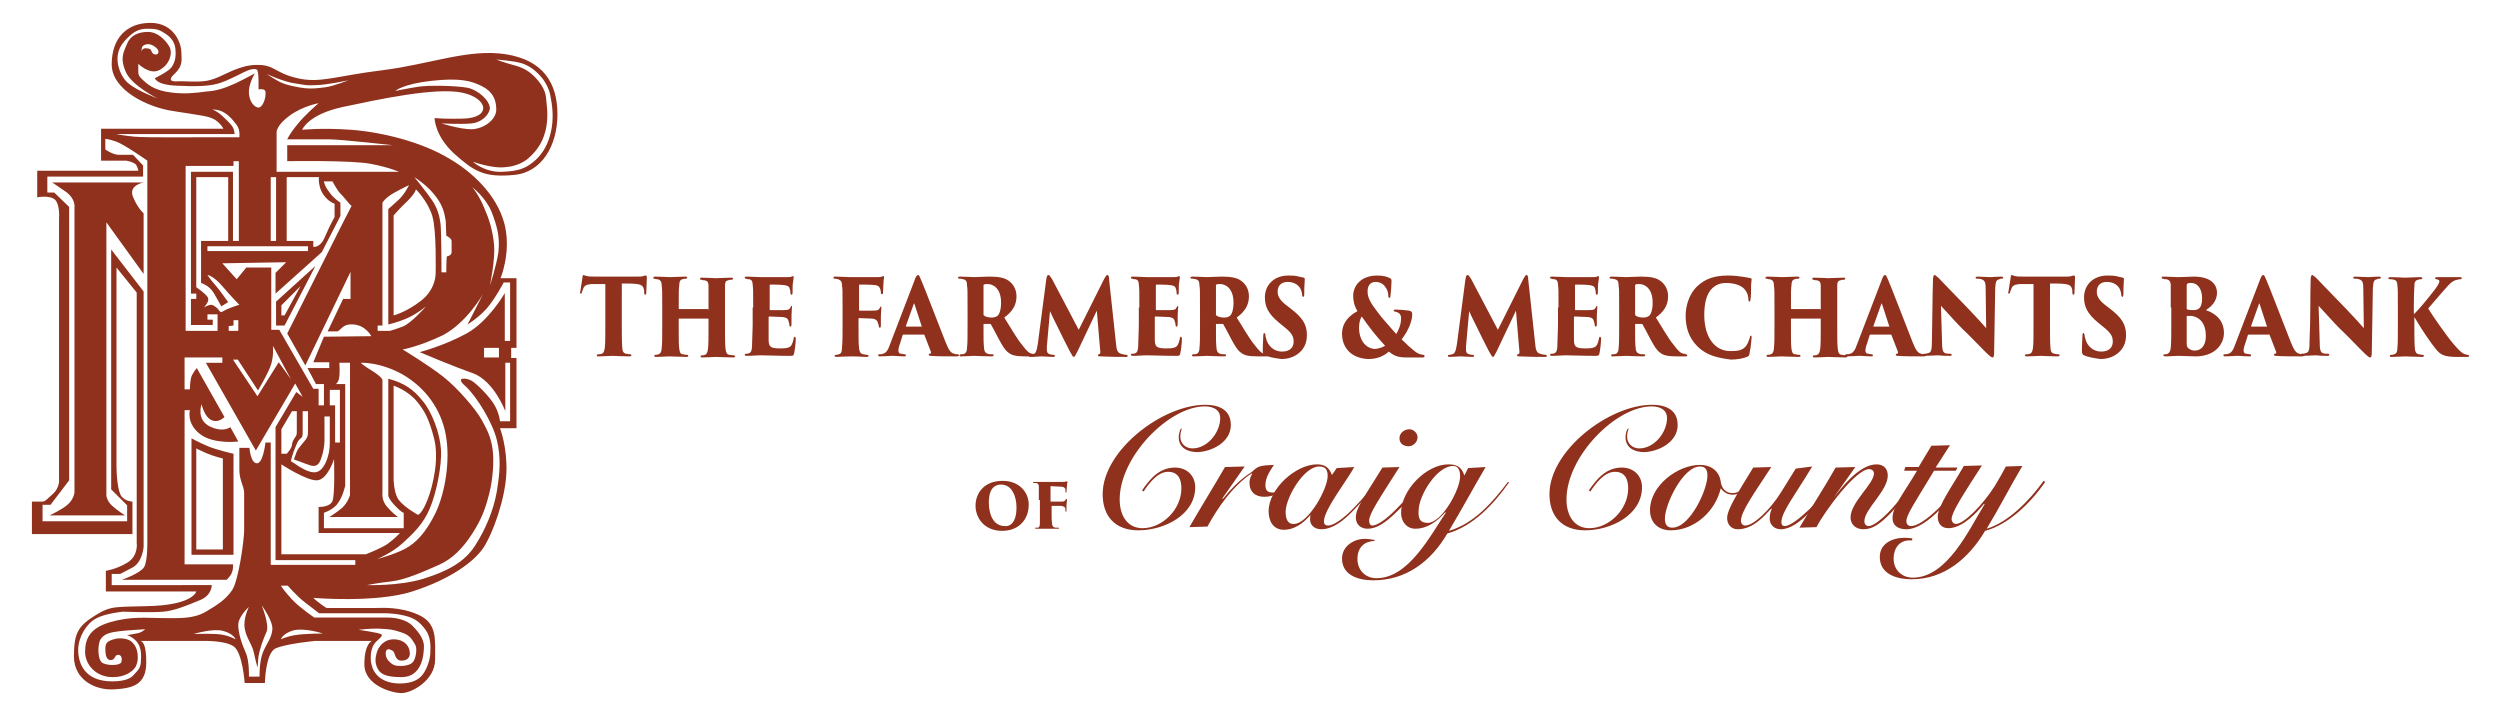 <?xml version="1.0" encoding="utf-8"?>
<!-- Generator: Adobe Illustrator 25.4.1, SVG Export Plug-In . SVG Version: 6.00 Build 0)  -->
<svg version="1.1" id="Layer_1" xmlns="http://www.w3.org/2000/svg" xmlns:xlink="http://www.w3.org/1999/xlink" x="0px" y="0px"
	 viewBox="0 0 470 134.5" style="enable-background:new 0 0 470 134.5;" xml:space="preserve">
<style type="text/css">
	.st0{fill:#00A551;}
	.st1{fill:#8F311D;}
</style>
<g>
	<g>
		<path class="st1" d="M222.2,80.6c-0.2,0.4-0.3,1-0.3,1.5c0,1.3,1,2.2,2.3,2.2c2.8,0,5.2-3,5.2-5.7c0-1.9-1.9-2.2-2.9-2.2
			c-6.7,0-16,9.4-16,17.5c0,3.1,1.5,5.4,4.3,5.4c3.7,0,7.3-3.5,7.3-7.5c0-1.7-0.6-3.1-2.5-3.1c-2,0-3.7,2.3-4.6,3.7l-0.3-0.2
			c1.5-2.2,3.3-4.3,6.2-4.3c2.2,0,3.8,1.5,3.8,3.7c0,5.2-5.8,8.1-10.7,8.1c-4.3,0-6.7-2.6-6.7-6.8c0-8.2,11.2-16.8,19.3-16.8
			c2.5,0,4.8,0.9,4.8,3.8c0,3.2-3.5,5-6.3,5.1c-1.8,0-3.5-0.8-3.5-2.8c0-0.6,0.2-1.3,0.4-1.6L222.2,80.6z"/>
		<path class="st1" d="M223.6,99.1c2.2-3.8,4.5-7.5,6.7-11.3l3.7-0.1l-4.2,6l0.1,0.1c3.2-4,5.1-4.7,5.7-5.3c0.9-0.9,1.5-1,3.9-1.1
			c-0.8,1.2-1.6,2.4-1.6,3.8c0,1,0.4,1.4,1.4,1.4c1.2,0,2.3-1.1,3.1-1.9l0.1,0.2c-1.2,1.5-2.9,2.5-4.8,2.5c-1.7,0-2.8-0.9-2.8-2.7
			c0-0.5,0.2-1.1,0.5-1.6l-0.1-0.1c-3.6,2.4-6.4,6.5-8.3,10L223.6,99.1z"/>
		<path class="st1" d="M251.3,88l3.3-0.2c-1.2,2.3-5.7,8-5.7,10.2c0,0.6,0.3,0.8,0.8,0.8c1,0,2.9-1.3,4.8-3.3c1.6-1.6,3.5-3.9,4.3-5
			l0.2,0.1c-1.1,1.5-2.5,3.3-4.6,5.4c-2,2.1-4,3.5-6,3.5c-1.3,0-2.1-0.8-2.1-1.8c0-0.3,0-0.7,0.1-0.8h-0.1c-1.3,1.5-3,2.7-4.9,2.7
			c-2.1,0-2.9-1.7-2.9-3.5c0-4.2,5.1-8.8,9.1-8.8c1.5,0,2.3,0.6,2.8,2L251.3,88z M243.3,98.5c2.7-0.1,6.3-6.6,6.3-9
			c0-1.2-0.4-1.8-1.6-1.8c-2.9,0-6.3,5.9-6.3,8.5C241.7,97.4,242,98.6,243.3,98.5z"/>
		<path class="st1" d="M263.1,87.8c-4,6.3-5.7,8.8-5.7,10.1c0,0.5,0.2,0.9,0.6,0.9c0.8,0,2.4-0.9,4.7-3.3c1.9-1.9,3.7-4,4.5-4.9
			l0.3,0.2c-1.1,1.3-3.1,3.7-4.8,5.3c-2.5,2.5-4.1,3.3-5.6,3.3c-1.4,0-2.2-0.9-2.2-2.1c0-1.7,1.2-3.3,5-9.4L263.1,87.8z M266.5,82.2
			c0,0.9-0.8,1.7-1.7,1.7c-0.9,0-1.7-0.5-1.7-1.5c0-1,0.9-1.7,1.9-1.7C265.7,80.7,266.5,81.4,266.5,82.2z"/>
		<path class="st1" d="M258.6,101.7c-2.2,0-3.4,1.3-3.4,3.4c0,2,1.4,3.6,3.6,3.6c6,0,10.1-8,13-12.3l-0.1-0.1
			c-1.4,1.6-3.3,3.1-5.6,3.1c-1.7,0-2.7-1.4-2.7-3c0-4.2,4.7-9.1,8.9-9.1c1.6,0,2.5,0.5,3,2.1l0.7-1.4l3.3-0.2
			c-2.3,3.9-4.5,8-6.9,12c4.8-1.4,8.2-5.4,11.1-9.2l0.2,0.1c-2.9,4.1-6.7,8.2-11.6,9.6c-3.1,5.3-7.8,8.8-13.9,8.8
			c-3.1,0-5.9-1.1-5.9-4.1c0-2.3,2.2-3.7,4.3-3.7c0.4,0,1.3,0.1,1.8,0.2V101.7z M268.4,98.3c2.7,0,6.1-6.3,6.1-8.7
			c0-0.9-0.2-2-1.3-2c-3.1,0-6.5,5.6-6.5,8.4C266.6,97.4,266.9,98.3,268.4,98.3z"/>
		<path class="st1" d="M306.2,80.6c-0.2,0.4-0.3,1-0.3,1.5c0,1.3,1,2.2,2.3,2.2c2.8,0,5.2-3,5.2-5.7c0-1.9-1.9-2.2-2.9-2.2
			c-6.7,0-16,9.4-16,17.5c0,3.1,1.5,5.4,4.3,5.4c3.7,0,7.3-3.5,7.3-7.5c0-1.7-0.6-3.1-2.5-3.1c-2,0-3.7,2.3-4.6,3.7l-0.3-0.2
			c1.5-2.2,3.3-4.3,6.2-4.3c2.2,0,3.8,1.5,3.8,3.7c0,5.2-5.8,8.1-10.7,8.1c-4.3,0-6.7-2.6-6.7-6.8c0-8.2,11.2-16.8,19.3-16.8
			c2.5,0,4.8,0.9,4.8,3.8c0,3.2-3.5,5-6.3,5.1c-1.8,0-3.5-0.8-3.5-2.8c0-0.6,0.2-1.3,0.4-1.6L306.2,80.6z"/>
		<path class="st1" d="M329.3,90.8c-0.9,1.1-2.1,2.2-3.5,2.2c-1,0-1.7-0.4-2.3-1.2c-1,4.3-4.9,7.9-9.4,7.9c-2.3,0-3.9-1.4-3.9-3.8
			c0-4.6,5.2-8.5,9.4-8.5c2.3,0,3.7,1.4,3.9,3.2c0.2,1.3,1,2.1,2.2,2.1c1.2,0,2.1-0.7,3.3-2.1L329.3,90.8z M321,89.4
			c0-1.1-0.4-1.7-1.4-1.7c-3.2,0-6.6,7.1-6.6,9.8c0,1.1,0.4,1.7,1.4,1.7C317.7,99.2,321,92.1,321,89.4z"/>
		<path class="st1" d="M340.7,87.7c-3.4,5.6-5.8,8.6-5.8,10.5c0,0.4,0.2,0.7,0.6,0.7c1.1,0,3-1.6,4.6-3.1c1.9-1.9,3.7-4.2,4.6-5.3
			l0.3,0.2c-1,1.3-2.7,3.4-4.5,5.3c-2.1,2.2-4,3.5-5.7,3.5c-1.3,0-2.1-0.9-2.1-2c0-0.8,0.2-1.5,0.4-1.8l-0.1-0.1
			c-1.5,1.6-3.5,3.9-6.3,3.9c-1.3,0-2-1-2-2.1c0-1.6,1.9-4.6,4.9-9.5l3.4-0.1c-3.4,5.2-5.7,8.4-5.7,10.1c0,0.5,0.3,0.9,0.8,0.9
			c1.6,0,4.7-3,6.7-6.2l2.8-4.5L340.7,87.7z"/>
		<path class="st1" d="M344.7,93.6c1.2-1.5,4.7-6.3,8.1-6.3c1.4,0,2.1,0.9,2.1,2.1c0,2.9-4.4,6.3-4.4,8.6c0,0.5,0.3,0.9,0.8,0.9
			c0.6,0,2-0.7,4.3-3.2c1.8-2,3.5-4,4.3-5l0.3,0.2c-1.1,1.3-2.8,3.5-4.6,5.4c-2.2,2.3-3.6,3.2-5.3,3.2c-1.6,0-2.4-1.1-2.4-2.2
			c0-2.9,4.4-6.3,4.4-8.3c0-0.4-0.3-0.8-0.9-0.8c-2.5,0-8.3,7.8-9.9,10.9l-3.2,0.1c2.2-3.8,4.6-7.4,6.8-11.3l3.7-0.1L344.7,93.6
			L344.7,93.6z"/>
		<path class="st1" d="M358,88.4l0.2-0.6h2.5l2.4-4l3.5-0.1l-2.7,4.2h4.1l-0.3,0.6h-4.1c-3.8,6.3-5.2,8.3-5.2,9.5
			c0,0.5,0.3,0.9,0.9,0.9c1.1,0,2.9-1.2,4.9-3.1c1.4-1.3,3.1-3.3,4.5-5.2l0.2,0.2c-1,1.3-2.5,3.3-4.3,5.1c-2,2-4.2,3.6-6.2,3.6
			c-1.3,0-2.6-0.5-2.6-2.1c0-2.2,2-4.5,4.6-8.9H358z"/>
		<path class="st1" d="M359.5,101.6c-0.2,0-0.4,0-0.6,0c-1.8,0-2.9,1.5-2.9,3.4c0,2.2,1.6,3.6,3.6,3.6c6.5,0,10.6-9.1,13.5-13.8
			l-0.1-0.1c-1.2,1.5-4,4.6-6.7,4.6c-1.4,0-2-1-2-2.1c0-2.1,2.6-5.6,4.9-9.6l3.4-0.1c-3.6,5.6-5.7,8.8-5.7,10.1
			c0,0.5,0.4,0.9,0.8,0.9c1.5,0,5-3.5,7.3-7.1c0.9-1.5,1.7-2.9,2.1-3.7l3.1-0.1c-2.3,3.9-4.4,8-6.7,11.8c4.1-1.2,8.2-5.5,10.7-9
			l0.3,0.2c-2.9,4.2-7.1,8.1-11.3,9.2c-3.1,5.2-7.7,9.1-13.8,9.1c-3.1,0-6-1.1-6-4.2c0-2.5,2.3-3.6,4.7-3.6c0.5,0,1.1,0.1,1.4,0.1
			V101.6z"/>
	</g>
	<g>
		<path class="st1" d="M116.9,61.3c0,1.5,0,3.4,0.1,4.2c0,0.5,0.2,0.9,0.7,1c0.2,0,0.4,0.1,0.7,0.1c0.3,0,0.3,0.1,0.3,0.2
			c0,0.1-0.1,0.2-0.4,0.2c-1.2,0-2.9-0.1-3.1-0.1c-0.3,0-2,0.1-2.6,0.1c-0.3,0-0.4,0-0.4-0.2c0-0.1,0.1-0.2,0.3-0.2
			c0.2,0,0.4,0,0.6-0.1c0.4-0.1,0.5-0.5,0.6-1.1c0.1-0.8,0.1-2.3,0.1-4.2v-7.8c-0.7,0-1.8,0-2.6,0c-1,0.1-1.4,0.3-1.6,1
			c-0.1,0.2-0.1,0.3-0.2,0.5c0,0.2-0.1,0.3-0.2,0.3c-0.2,0-0.2-0.2-0.1-0.4c0.1-0.8,0.3-1.9,0.4-2.6c0-0.3,0.1-0.5,0.2-0.5
			c0.1,0,0.2,0.1,0.6,0.2c0.3,0.1,1.3,0.1,1.9,0.1h7.6c0.5,0,0.9,0,1.1-0.1c0.3-0.1,0.4-0.1,0.5-0.1c0.2,0,0.2,0.1,0.2,0.6
			c0,0.3-0.1,2.1-0.1,2.6c0,0.3-0.1,0.4-0.2,0.4c-0.1,0-0.2-0.1-0.2-0.4c0-0.2,0-0.3,0-0.4c-0.1-0.6-0.3-1.1-1.4-1.2
			c-0.6-0.1-1.5-0.1-2.8-0.1V61.3z"/>
		<path class="st1" d="M133.1,58.2c0.1,0,0.1,0,0.1-0.1v-0.4c0-3.1,0-3.4,0-4c0-0.6-0.2-0.9-0.7-1c-0.1,0-0.4,0-0.6-0.1
			c-0.2,0-0.3-0.1-0.3-0.2c0-0.1,0.1-0.2,0.3-0.2c1,0,2.6,0.1,2.7,0.1c0.2,0,2.2-0.1,2.9-0.1c0.3,0,0.3,0.1,0.3,0.2
			c0,0.1-0.1,0.2-0.3,0.2c-0.3,0-0.4,0-0.6,0.1c-0.5,0.1-0.6,0.4-0.6,1c0,0.6,0,1.1,0,4.2v3.5c0,1.9,0,3.3,0.1,4.2
			c0.1,0.7,0.2,1,0.7,1.1c0.2,0,0.6,0.1,0.8,0.1c0.2,0,0.3,0.1,0.3,0.2c0,0.1-0.1,0.2-0.3,0.2c-1.2,0-3-0.1-3.3-0.1
			c-0.3,0-1.6,0.1-2.5,0.1c-0.3,0-0.4-0.1-0.4-0.2c0-0.1,0.1-0.2,0.3-0.2c0.2,0,0.4,0,0.5-0.1c0.4-0.1,0.5-0.5,0.6-1.1
			c0.1-0.8,0.1-2.1,0.1-4v-1.6c0-0.1-0.1-0.1-0.1-0.1h-5.4c-0.1,0-0.1,0-0.1,0.1v2.1c0,1.9,0,2.7,0.1,3.5c0.1,0.6,0.2,1,0.7,1
			c0.4,0.1,0.5,0.1,0.7,0.1c0.2,0,0.3,0.1,0.3,0.2c0,0.1-0.1,0.2-0.3,0.2c-1,0-3-0.1-3.2-0.1c-0.2,0-2,0.1-2.5,0.1
			c-0.2,0-0.4,0-0.4-0.2c0-0.1,0.1-0.2,0.3-0.2c0.2,0,0.3,0,0.5-0.1c0.4-0.1,0.6-0.6,0.6-1.2c0.1-0.8,0.1-2.2,0.1-4.1v-3.4
			c0-3.1,0-3.5-0.1-4.2c0-0.7-0.2-1.1-0.8-1.2c-0.2,0-0.3,0-0.5-0.1c-0.3,0-0.3-0.1-0.3-0.2c0-0.1,0.2-0.2,0.4-0.2
			c1,0,2.3,0.1,2.7,0.1c0.7,0,2.1-0.1,2.9-0.1c0.3,0,0.4,0.1,0.4,0.2c0,0.1-0.1,0.2-0.3,0.2c-0.2,0-0.4,0-0.6,0.1
			c-0.5,0.1-0.6,0.6-0.6,1.1c-0.1,0.6-0.1,1.4-0.1,3.9V58c0,0.1,0.1,0.1,0.1,0.1H133.1z"/>
		<path class="st1" d="M141.6,57.8c0-3.2,0-3.6-0.1-4.3c0-0.6-0.2-0.9-0.6-1c-0.2,0-0.4,0-0.6-0.1c-0.2,0-0.3-0.1-0.3-0.2
			c0-0.1,0.1-0.2,0.4-0.2c1,0,1.8,0.1,2.6,0.1c0.4,0,4.6,0,4.9,0c0.3,0,0.8,0,0.9-0.1c0.1,0,0.2-0.1,0.3-0.1c0.1,0,0.1,0.1,0.1,0.2
			c0,0.1,0,0.3-0.1,0.9c-0.1,0.4-0.1,1.1-0.1,2.1c0,0.2-0.1,0.3-0.2,0.3c-0.1,0-0.2-0.1-0.2-0.3c0-0.2,0-0.4-0.1-0.7
			c-0.1-0.5-0.3-0.7-1.1-0.8c-0.6-0.1-2.1-0.1-2.6-0.1c-0.1,0-0.1,0.1-0.1,0.2v4.4c0,0.1,0,0.2,0.1,0.2c0.5,0,1.9,0,2.5,0
			c0.9,0,1.1-0.1,1.3-0.5c0.1-0.2,0.2-0.3,0.2-0.3c0.1,0,0.1,0.1,0.1,0.2c0,0.2-0.1,0.9-0.1,1.7c0,0.5,0,1.4,0,1.6
			c0,0.3-0.1,0.4-0.2,0.4c-0.1,0-0.2-0.1-0.2-0.3c0-0.2,0-0.3-0.1-0.5c-0.1-0.6-0.3-0.9-1.2-1c-0.5,0-1.9-0.1-2.5-0.1
			c-0.1,0-0.1,0.1-0.1,0.3v1.4c0,0.7,0,1.8,0,2.6c0,1.4,0.3,1.7,2.2,1.7c0.5,0,1.1,0,1.6-0.2s0.7-0.7,0.9-1.6c0-0.2,0.1-0.4,0.2-0.4
			c0.1,0,0.2,0.2,0.2,0.4c0,0.8-0.2,2.3-0.3,2.7c-0.1,0.5-0.2,0.5-0.9,0.5c-2.4,0-3.7-0.1-5.5-0.1c-0.8,0-1.5,0.1-2.5,0.1
			c-0.3,0-0.4-0.1-0.4-0.2c0-0.1,0.1-0.2,0.3-0.2c0.2,0,0.4,0,0.5-0.1c0.5-0.1,0.6-0.8,0.6-2.1c0-0.8,0.1-2,0.1-3.2V57.8z"/>
		<path class="st1" d="M158.4,57.8c0-3.2,0-3.5-0.1-4.1c0-0.7-0.2-1-0.7-1.2c-0.2,0-0.4-0.1-0.6-0.1c-0.2,0-0.3,0-0.3-0.2
			s0.1-0.2,0.4-0.2c1,0,1.9,0.1,2.7,0.1c0.4,0,4.8,0,5.1,0c0.3,0,0.7,0,0.9-0.1c0.1,0,0.2-0.1,0.3-0.1c0.1,0,0.1,0.1,0.1,0.2
			c0,0.1-0.1,0.5-0.1,1c0,0.5-0.1,1.1-0.1,1.9c0,0.3-0.1,0.3-0.2,0.3c-0.1,0-0.2-0.1-0.2-0.3c0-0.2,0-0.3-0.1-0.6
			c-0.1-0.4-0.4-0.8-1.1-0.8c-0.6-0.1-2.2-0.1-2.8-0.1c-0.1,0-0.1,0.1-0.1,0.2v4.5c0,0.1,0,0.2,0.1,0.2c0.5,0,1.7,0,2.4,0
			c1,0,1.2-0.1,1.4-0.5c0.1-0.2,0.2-0.3,0.2-0.3c0.1,0,0.1,0.1,0.1,0.3c0,0.2-0.1,0.9-0.1,1.6c0,0.4,0,1.4,0,1.7
			c0,0.2,0,0.4-0.2,0.4c-0.1,0-0.2-0.1-0.2-0.3c0-0.1,0-0.3-0.1-0.4c-0.1-0.5-0.3-0.9-1.1-1c-0.5,0-2-0.1-2.5-0.1
			c-0.1,0-0.1,0.1-0.1,0.3v1.4c0,1.9,0,3.1,0.1,4c0.1,0.6,0.2,1,0.8,1.1c0.2,0,0.4,0.1,0.6,0.1c0.3,0,0.4,0.1,0.4,0.2
			c0,0.1-0.1,0.2-0.4,0.2c-1,0-1.1-0.1-2.9-0.1c-1.2,0-2.3,0.1-2.7,0.1c-0.3,0-0.4-0.1-0.4-0.2c0-0.1,0.1-0.2,0.3-0.2
			c0.2,0,0.3,0,0.5-0.1c0.5-0.1,0.6-0.6,0.6-1.4c0.1-1.1,0.1-2,0.1-3.9V57.8z"/>
		<path class="st1" d="M169.9,62.9c-0.1,0-0.1,0-0.2,0.1l-0.5,1.6c-0.2,0.5-0.3,1-0.3,1.3c0,0.4,0.2,0.6,0.5,0.6
			c0.2,0,0.5,0.1,0.6,0.1c0.3,0,0.3,0.1,0.3,0.2c0,0.2-0.1,0.2-0.4,0.2c-0.8,0-1.4-0.1-2.3-0.1c-0.2,0-1.3,0.1-2.2,0.1
			c-0.2,0-0.3-0.1-0.3-0.2c0-0.2,0.1-0.2,0.3-0.2c0.2,0,0.4,0,0.6-0.1c0.6-0.1,1-0.8,1.3-1.7l4.6-12c0.3-0.9,0.5-1.1,0.7-1.1
			c0.2,0,0.3,0.3,0.6,1c0.5,1.1,3.4,8.7,4.6,11.7c0.6,1.5,1,2,1.6,2.1c0.2,0.1,0.4,0.1,0.6,0.1c0.2,0,0.3,0.1,0.3,0.2
			c0,0.1-0.1,0.2-0.5,0.2c-1.7,0-3.7,0-4.8-0.1c-0.3,0-0.4-0.1-0.4-0.2c0-0.1,0.1-0.2,0.2-0.2c0.2,0,0.3-0.2,0.2-0.4l-1.2-3.1
			c0-0.1-0.1-0.1-0.1-0.1H169.9z M173.3,61.4C173.5,61.4,173.5,61.3,173.3,61.4l-1.4-4.3c-0.1-0.1-0.1-0.1-0.1,0l-1.5,4.2
			c0,0.1,0,0.1,0.1,0.1H173.3z"/>
		<path class="st1" d="M181.9,57.8c0-3.1,0-3.5-0.1-4.1c0-0.8-0.2-1.1-0.7-1.2c-0.3-0.1-0.5-0.1-0.7-0.1c-0.2,0-0.3-0.1-0.3-0.2
			c0-0.1,0.1-0.2,0.4-0.2c0.7,0,2.4,0.1,2.7,0.1c0.3,0,2-0.1,2.8-0.1c1.6,0,2.8,0.2,3.5,0.7c0.8,0.5,1.6,1.5,1.6,3
			c0,1.7-0.8,2.9-2.3,4c1.1,1.7,2.3,3.9,3.4,5.2c0.9,1.2,1.3,1.5,1.8,1.6c0.2,0,0.3,0,0.4,0.1c0.2,0,0.3,0.1,0.3,0.2
			c0,0.2-0.2,0.2-0.3,0.2h-1.6c-1.8,0-2.6-0.2-3.2-0.7c-0.6-0.4-1.1-1.2-1.8-2.5c-0.8-1.5-1.2-2.3-1.5-2.8c0-0.1-0.1-0.1-0.2-0.1
			H185c-0.1,0-0.1,0-0.1,0.2v1c0,1.6,0,2.5,0.1,3.3c0,0.5,0.2,1,0.7,1.1c0.2,0.1,0.4,0.1,0.8,0.1c0.3,0,0.3,0.1,0.3,0.2
			c0,0.1-0.1,0.2-0.4,0.2c-1.2,0-3.1-0.1-3.2-0.1c-0.2,0-1.9,0.1-2.5,0.1c-0.3,0-0.3-0.1-0.3-0.2s0.1-0.2,0.3-0.2
			c0.2,0,0.4,0,0.6-0.1c0.3-0.1,0.5-0.5,0.5-1.1c0.1-0.8,0.1-2.2,0.1-4.1V57.8z M184.9,59.1c0,0.2,0.1,0.2,0.2,0.3
			c0.3,0.2,0.9,0.3,1.3,0.3c0.5,0,0.8-0.1,1.1-0.3c0.4-0.3,0.7-1.2,0.7-2.5c0-2.8-1.6-3.5-2.5-3.5c-0.3,0-0.6,0-0.7,0.1
			c-0.1,0-0.1,0.1-0.1,0.2V59.1z"/>
		<path class="st1" d="M209.8,64.5c0.1,1.3,0.3,1.8,0.9,2c0.3,0.1,0.8,0.2,1,0.2c0.2,0,0.3,0.1,0.3,0.2c0,0.2-0.1,0.2-0.4,0.2
			c-1.4,0-2.9,0-4.8-0.1c-0.3,0-0.4-0.1-0.4-0.2c0-0.1,0.1-0.2,0.2-0.2c0.3-0.1,0.3-0.2,0.2-1.1l-0.6-7.1l-3.6,7.6
			c-0.5,1-0.6,1.1-0.7,1.1c-0.2,0-0.3-0.2-0.8-1.1c-0.6-1.1-1.7-3.4-2.3-4.6c-0.3-0.6-1.1-2.2-1.4-2.9l-0.5,5.6
			c-0.1,0.9-0.1,1.3-0.1,1.6c0,0.6,0.2,0.8,0.6,0.9c0.3,0.1,0.4,0.1,0.6,0.1c0.3,0,0.3,0.1,0.3,0.2c0,0.2-0.1,0.2-0.3,0.2
			c-0.8,0-1.7-0.1-2.2-0.1c-0.5,0-1.4,0.1-2,0.1c-0.2,0-0.4,0-0.4-0.2c0-0.1,0.1-0.2,0.3-0.2c0.1,0,0.3,0,0.5-0.1
			c0.5-0.1,0.7-0.6,0.9-1.9l1.6-12.2c0.1-0.6,0.2-0.8,0.4-0.8c0.2,0,0.3,0.2,0.7,0.8l5,9.5l4.8-9.6c0.3-0.5,0.4-0.7,0.6-0.7
			s0.3,0.3,0.3,0.8L209.8,64.5z"/>
		<path class="st1" d="M214.2,57.8c0-3.2,0-3.6-0.1-4.3c0-0.6-0.2-0.9-0.6-1c-0.2,0-0.4,0-0.6-0.1c-0.2,0-0.3-0.1-0.3-0.2
			c0-0.1,0.1-0.2,0.4-0.2c1,0,1.8,0.1,2.6,0.1c0.4,0,4.6,0,4.9,0c0.3,0,0.8,0,0.9-0.1c0.1,0,0.2-0.1,0.3-0.1c0.1,0,0.1,0.1,0.1,0.2
			c0,0.1,0,0.3-0.1,0.9c-0.1,0.4-0.1,1.1-0.1,2.1c0,0.2-0.1,0.3-0.2,0.3c-0.1,0-0.2-0.1-0.2-0.3c0-0.2,0-0.4-0.1-0.7
			c-0.1-0.5-0.3-0.7-1.1-0.8c-0.6-0.1-2.1-0.1-2.6-0.1c-0.1,0-0.1,0.1-0.1,0.2v4.4c0,0.1,0,0.2,0.1,0.2c0.5,0,1.9,0,2.5,0
			c0.9,0,1.1-0.1,1.3-0.5c0.1-0.2,0.2-0.3,0.2-0.3c0.1,0,0.1,0.1,0.1,0.2c0,0.2-0.1,0.9-0.1,1.7c0,0.5,0,1.4,0,1.6
			c0,0.3-0.1,0.4-0.2,0.4c-0.1,0-0.2-0.1-0.2-0.3c0-0.2,0-0.3-0.1-0.5c-0.1-0.6-0.3-0.9-1.2-1c-0.5,0-1.9-0.1-2.5-0.1
			c-0.1,0-0.1,0.1-0.1,0.3v1.4c0,0.7,0,1.8,0,2.6c0,1.4,0.3,1.7,2.2,1.7c0.5,0,1.1,0,1.6-0.2s0.7-0.7,0.9-1.6c0-0.2,0.1-0.4,0.2-0.4
			c0.1,0,0.2,0.2,0.2,0.4c0,0.8-0.2,2.3-0.3,2.7c-0.1,0.5-0.2,0.5-0.9,0.5c-2.4,0-3.7-0.1-5.5-0.1c-0.8,0-1.5,0.1-2.5,0.1
			c-0.3,0-0.4-0.1-0.4-0.2c0-0.1,0.1-0.2,0.3-0.2c0.2,0,0.4,0,0.5-0.1c0.5-0.1,0.6-0.8,0.6-2.1c0-0.8,0.1-2,0.1-3.2V57.8z"/>
		<path class="st1" d="M225.6,57.8c0-3.1,0-3.5-0.1-4.1c0-0.8-0.2-1.1-0.7-1.2c-0.3-0.1-0.5-0.1-0.7-0.1c-0.2,0-0.3-0.1-0.3-0.2
			c0-0.1,0.1-0.2,0.4-0.2c0.7,0,2.4,0.1,2.7,0.1c0.3,0,2-0.1,2.8-0.1c1.6,0,2.8,0.2,3.5,0.7c0.8,0.5,1.6,1.5,1.6,3
			c0,1.7-0.8,2.9-2.3,4c1.1,1.7,2.3,3.9,3.4,5.2c0.9,1.2,1.3,1.5,1.8,1.6c0.2,0,0.3,0,0.4,0.1c0.2,0,0.3,0.1,0.3,0.2
			c0,0.2-0.2,0.2-0.3,0.2h-1.6c-1.8,0-2.6-0.2-3.2-0.7c-0.6-0.4-1.1-1.2-1.8-2.5c-0.8-1.5-1.2-2.3-1.5-2.8c0-0.1-0.1-0.1-0.2-0.1
			h-1.1c-0.1,0-0.1,0-0.1,0.2v1c0,1.6,0,2.5,0.1,3.3c0,0.5,0.2,1,0.7,1.1c0.2,0.1,0.4,0.1,0.8,0.1c0.3,0,0.3,0.1,0.3,0.2
			c0,0.1-0.1,0.2-0.4,0.2c-1.2,0-3.1-0.1-3.2-0.1c-0.2,0-1.9,0.1-2.5,0.1c-0.3,0-0.3-0.1-0.3-0.2s0.1-0.2,0.3-0.2
			c0.2,0,0.4,0,0.6-0.1c0.3-0.1,0.5-0.5,0.5-1.1c0.1-0.8,0.1-2.2,0.1-4.1V57.8z M228.6,59.1c0,0.2,0.1,0.2,0.2,0.3
			c0.3,0.2,0.9,0.3,1.3,0.3c0.5,0,0.8-0.1,1.1-0.3c0.4-0.3,0.7-1.2,0.7-2.5c0-2.8-1.6-3.5-2.5-3.5c-0.3,0-0.6,0-0.7,0.1
			c-0.1,0-0.1,0.1-0.1,0.2V59.1z"/>
		<path class="st1" d="M237.8,66.8c-0.3-0.1-0.4-0.4-0.4-0.8c0-1.6,0.1-2.4,0.1-2.9c0-0.4,0.1-0.5,0.2-0.5c0.1,0,0.1,0.2,0.2,0.3
			c0,0.2,0,0.4,0.1,0.6c0.3,1.6,1.6,2.6,3,2.6c1.7,0,2.2-1,2.2-1.8c0-0.8-0.1-1.5-1.6-2.7l-1.1-0.9c-2.1-1.7-2.7-3.1-2.7-4.8
			c0-2.3,1.7-4.1,4.4-4.1c0.7,0,1.3,0,2,0.2c0.3,0.1,0.6,0.1,0.9,0.2c0.2,0.1,0.2,0.1,0.2,0.3c0,0.6-0.1,1-0.1,2.8
			c0,0.4-0.1,0.5-0.2,0.5c-0.1,0-0.2-0.1-0.2-0.4c0-0.2-0.1-0.7-0.3-1.1c-0.3-0.6-1.1-1.3-2.4-1.3c-1.4,0-1.9,0.9-1.9,1.8
			c0,0.7,0.2,1.4,1.4,2.4l0.9,0.7c2.4,1.8,3.2,3.1,3.2,5.1c0,1.4-0.5,2.7-1.8,3.6c-1,0.7-2.1,0.9-3,0.9
			C239.4,67.3,238.5,67.1,237.8,66.8z"/>
		<path class="st1" d="M252.3,62.8c0-2.2,1.4-3.5,2.9-4.3c-0.7-1.2-0.8-2.1-0.8-2.9c0-1.9,1.5-3.8,4.5-3.8c1.1,0,1.9,0.2,2.4,0.5
			c0.3,0.1,0.3,0.3,0.3,0.6c0,0.4-0.1,2.1-0.2,2.7c0,0.3-0.1,0.4-0.2,0.4c-0.1,0-0.2-0.1-0.2-0.4c0-0.6-0.2-1.2-0.6-1.7
			c-0.3-0.5-1-0.9-1.8-0.9c-0.7,0-1.5,0.4-1.5,1.8c0,1.6,1.1,2.8,2.6,4.8c0.5,0.6,2.6,3,2.8,3.2c0.5-0.9,0.9-1.8,0.9-3
			c0-0.5-0.2-0.8-0.5-1c-0.2-0.1-0.5-0.2-0.6-0.2c-0.2-0.1-0.3-0.1-0.3-0.2c0-0.2,0.2-0.2,0.4-0.2c0.7,0,1.9,0.1,2.5,0.2
			c0.4,0.1,0.6,0.2,0.6,0.7c0,1.3-0.8,3.2-2,4.7c0.8,0.8,1.9,1.8,2.3,2.1c0.6,0.5,1,0.7,1.7,0.8c0.3,0,0.3,0.1,0.3,0.3
			c0,0.2-0.1,0.2-0.5,0.2c-0.2,0-2.7,0-2.9,0c-1.6,0-2.3-0.3-3.3-1.1c-0.9,0.8-2.1,1.4-3.9,1.4C253.4,67.3,252.3,64.7,252.3,62.8z
			 M260.4,65c-1.7-1.8-3-3.5-4.4-5.5c-0.2,0.3-0.5,1-0.5,2.1c0,2.5,1.4,4,3.1,4C259.3,65.5,259.9,65.3,260.4,65z"/>
		<path class="st1" d="M288.6,64.5c0.1,1.3,0.3,1.8,0.9,2c0.3,0.1,0.8,0.2,1,0.2c0.2,0,0.3,0.1,0.3,0.2c0,0.2-0.1,0.2-0.4,0.2
			c-1.4,0-2.9,0-4.8-0.1c-0.3,0-0.4-0.1-0.4-0.2c0-0.1,0.1-0.2,0.2-0.2c0.3-0.1,0.3-0.2,0.2-1.1l-0.6-7.1l-3.6,7.6
			c-0.5,1-0.6,1.1-0.7,1.1c-0.2,0-0.3-0.2-0.8-1.1c-0.6-1.1-1.7-3.4-2.3-4.6c-0.3-0.6-1.1-2.2-1.4-2.9l-0.5,5.6
			c-0.1,0.9-0.1,1.3-0.1,1.6c0,0.6,0.2,0.8,0.6,0.9c0.3,0.1,0.4,0.1,0.6,0.1c0.3,0,0.3,0.1,0.3,0.2c0,0.2-0.1,0.2-0.3,0.2
			c-0.8,0-1.7-0.1-2.2-0.1c-0.5,0-1.4,0.1-2,0.1c-0.2,0-0.4,0-0.4-0.2c0-0.1,0.1-0.2,0.3-0.2c0.1,0,0.3,0,0.5-0.1
			c0.5-0.1,0.7-0.6,0.9-1.9l1.6-12.2c0.1-0.6,0.2-0.8,0.4-0.8c0.2,0,0.3,0.2,0.7,0.8l5,9.5l4.8-9.6c0.3-0.5,0.4-0.7,0.6-0.7
			s0.3,0.3,0.3,0.8L288.6,64.5z"/>
		<path class="st1" d="M293,57.8c0-3.2,0-3.6-0.1-4.3c0-0.6-0.2-0.9-0.6-1c-0.2,0-0.4,0-0.6-0.1c-0.2,0-0.3-0.1-0.3-0.2
			c0-0.1,0.1-0.2,0.4-0.2c1,0,1.8,0.1,2.6,0.1c0.4,0,4.6,0,4.9,0c0.3,0,0.8,0,0.9-0.1c0.1,0,0.2-0.1,0.3-0.1c0.1,0,0.1,0.1,0.1,0.2
			c0,0.1,0,0.3-0.1,0.9c-0.1,0.4-0.1,1.1-0.1,2.1c0,0.2-0.1,0.3-0.2,0.3c-0.1,0-0.2-0.1-0.2-0.3c0-0.2,0-0.4-0.1-0.7
			c-0.1-0.5-0.3-0.7-1.1-0.8c-0.6-0.1-2.1-0.1-2.6-0.1c-0.1,0-0.1,0.1-0.1,0.2v4.4c0,0.1,0,0.2,0.1,0.2c0.5,0,1.9,0,2.5,0
			c0.9,0,1.1-0.1,1.3-0.5c0.1-0.2,0.2-0.3,0.2-0.3c0.1,0,0.1,0.1,0.1,0.2c0,0.2-0.1,0.9-0.1,1.7c0,0.5,0,1.4,0,1.6
			c0,0.3-0.1,0.4-0.2,0.4c-0.1,0-0.2-0.1-0.2-0.3c0-0.2,0-0.3-0.1-0.5c-0.1-0.6-0.3-0.9-1.2-1c-0.5,0-1.9-0.1-2.5-0.1
			c-0.1,0-0.1,0.1-0.1,0.3v1.4c0,0.7,0,1.8,0,2.6c0,1.4,0.3,1.7,2.2,1.7c0.5,0,1.1,0,1.6-0.2s0.7-0.7,0.9-1.6c0-0.2,0.1-0.4,0.2-0.4
			c0.1,0,0.2,0.2,0.2,0.4c0,0.8-0.2,2.3-0.3,2.7c-0.1,0.5-0.2,0.5-0.9,0.5c-2.4,0-3.7-0.1-5.5-0.1c-0.8,0-1.5,0.1-2.5,0.1
			c-0.3,0-0.4-0.1-0.4-0.2c0-0.1,0.1-0.2,0.3-0.2c0.2,0,0.4,0,0.5-0.1c0.5-0.1,0.6-0.8,0.6-2.1c0-0.8,0.1-2,0.1-3.2V57.8z"/>
		<path class="st1" d="M304.4,57.8c0-3.1,0-3.5-0.1-4.1c0-0.8-0.2-1.1-0.7-1.2c-0.3-0.1-0.5-0.1-0.7-0.1c-0.2,0-0.3-0.1-0.3-0.2
			c0-0.1,0.1-0.2,0.4-0.2c0.7,0,2.4,0.1,2.7,0.1c0.3,0,2-0.1,2.8-0.1c1.6,0,2.8,0.2,3.5,0.7c0.8,0.5,1.6,1.5,1.6,3
			c0,1.7-0.8,2.9-2.3,4c1.1,1.7,2.3,3.9,3.4,5.2c0.9,1.2,1.3,1.5,1.8,1.6c0.2,0,0.3,0,0.4,0.1c0.2,0,0.3,0.1,0.3,0.2
			c0,0.2-0.2,0.2-0.3,0.2h-1.6c-1.8,0-2.6-0.2-3.2-0.7c-0.6-0.4-1.1-1.2-1.8-2.5c-0.8-1.5-1.2-2.3-1.5-2.8c0-0.1-0.1-0.1-0.2-0.1
			h-1.1c-0.1,0-0.1,0-0.1,0.2v1c0,1.6,0,2.5,0.1,3.3c0,0.5,0.2,1,0.7,1.1c0.2,0.1,0.4,0.1,0.8,0.1c0.3,0,0.3,0.1,0.3,0.2
			c0,0.1-0.1,0.2-0.4,0.2c-1.2,0-3.1-0.1-3.2-0.1c-0.2,0-1.9,0.1-2.5,0.1c-0.3,0-0.3-0.1-0.3-0.2s0.1-0.2,0.3-0.2
			c0.2,0,0.4,0,0.6-0.1c0.3-0.1,0.5-0.5,0.5-1.1c0.1-0.8,0.1-2.2,0.1-4.1V57.8z M307.4,59.1c0,0.2,0.1,0.2,0.2,0.3
			c0.3,0.2,0.9,0.3,1.3,0.3c0.5,0,0.8-0.1,1.1-0.3c0.4-0.3,0.7-1.2,0.7-2.5c0-2.8-1.6-3.5-2.5-3.5c-0.3,0-0.6,0-0.7,0.1
			c-0.1,0-0.1,0.1-0.1,0.2V59.1z"/>
		<path class="st1" d="M319.1,65.1c-1.7-1.7-2.2-3.7-2.2-5.8c0-1.3,0.4-3.8,2.2-5.5c1.5-1.4,3.2-2,5.8-2c1,0,1.8,0.1,2.5,0.2
			c0.8,0.1,1.2,0.2,1.7,0.3c0.2,0,0.2,0.1,0.2,0.3c0,0.2-0.1,0.6-0.1,1.3c0,0.7,0,1.8-0.1,2.3c0,0.3-0.1,0.5-0.2,0.5
			c-0.1,0-0.2-0.1-0.2-0.4c0-0.4-0.1-1.2-0.7-1.9c-0.6-0.7-1.8-1.2-3.5-1.2c-1,0-1.9,0.3-2.6,1c-1.1,1-1.5,2.9-1.5,5
			c0,4.1,1.9,6.8,4.9,6.8c1.4,0,2.3-0.1,3-1c0.2-0.3,0.4-0.7,0.6-1.3c0.1-0.4,0.1-0.6,0.3-0.6c0.1,0,0.1,0.2,0.1,0.4
			c0,0.3-0.2,2.1-0.4,3c0,0.3-0.2,0.5-0.5,0.6c-0.7,0.3-1.9,0.5-3,0.5C323.1,67.3,320.9,66.9,319.1,65.1z"/>
		<path class="st1" d="M342.2,58.2c0.1,0,0.1,0,0.1-0.1v-0.4c0-3.1,0-3.4,0-4c0-0.6-0.2-0.9-0.7-1c-0.1,0-0.4,0-0.6-0.1
			c-0.2,0-0.3-0.1-0.3-0.2c0-0.1,0.1-0.2,0.3-0.2c1,0,2.6,0.1,2.7,0.1c0.2,0,2.2-0.1,2.9-0.1c0.3,0,0.3,0.1,0.3,0.2
			c0,0.1-0.1,0.2-0.3,0.2c-0.3,0-0.4,0-0.6,0.1c-0.5,0.1-0.6,0.4-0.6,1c0,0.6,0,1.1,0,4.2v3.5c0,1.9,0,3.3,0.1,4.2
			c0.1,0.7,0.2,1,0.7,1.1c0.2,0,0.6,0.1,0.8,0.1c0.2,0,0.3,0.1,0.3,0.2c0,0.1-0.1,0.2-0.3,0.2c-1.2,0-3-0.1-3.3-0.1
			c-0.3,0-1.6,0.1-2.5,0.1c-0.3,0-0.4-0.1-0.4-0.2c0-0.1,0.1-0.2,0.3-0.2c0.2,0,0.4,0,0.5-0.1c0.4-0.1,0.5-0.5,0.6-1.1
			c0.1-0.8,0.1-2.1,0.1-4v-1.6c0-0.1-0.1-0.1-0.1-0.1h-5.4c-0.1,0-0.1,0-0.1,0.1v2.1c0,1.9,0,2.7,0.1,3.5c0.1,0.6,0.2,1,0.7,1
			c0.4,0.1,0.5,0.1,0.7,0.1c0.2,0,0.3,0.1,0.3,0.2c0,0.1-0.1,0.2-0.3,0.2c-1,0-3-0.1-3.2-0.1c-0.2,0-2,0.1-2.5,0.1
			c-0.2,0-0.4,0-0.4-0.2c0-0.1,0.1-0.2,0.3-0.2c0.2,0,0.3,0,0.5-0.1c0.4-0.1,0.6-0.6,0.6-1.2c0.1-0.8,0.1-2.2,0.1-4.1v-3.4
			c0-3.1,0-3.5-0.1-4.2c0-0.7-0.2-1.1-0.8-1.2c-0.2,0-0.3,0-0.5-0.1c-0.3,0-0.3-0.1-0.3-0.2c0-0.1,0.2-0.2,0.4-0.2
			c1,0,2.3,0.1,2.7,0.1c0.7,0,2.1-0.1,2.9-0.1c0.3,0,0.4,0.1,0.4,0.2c0,0.1-0.1,0.2-0.3,0.2c-0.2,0-0.4,0-0.6,0.1
			c-0.5,0.1-0.6,0.6-0.6,1.1c-0.1,0.6-0.1,1.4-0.1,3.9V58c0,0.1,0.1,0.1,0.1,0.1H342.2z"/>
		<path class="st1" d="M351.7,62.9c-0.1,0-0.1,0-0.2,0.1l-0.5,1.6c-0.2,0.5-0.3,1-0.3,1.3c0,0.4,0.2,0.6,0.5,0.6
			c0.2,0,0.5,0.1,0.6,0.1c0.3,0,0.3,0.1,0.3,0.2c0,0.2-0.1,0.2-0.4,0.2c-0.8,0-1.4-0.1-2.3-0.1c-0.2,0-1.3,0.1-2.2,0.1
			c-0.2,0-0.3-0.1-0.3-0.2c0-0.2,0.1-0.2,0.3-0.2c0.2,0,0.4,0,0.6-0.1c0.6-0.1,1-0.8,1.3-1.7l4.6-12c0.3-0.9,0.5-1.1,0.7-1.1
			c0.2,0,0.3,0.3,0.6,1c0.5,1.1,3.4,8.7,4.6,11.7c0.6,1.5,1,2,1.6,2.1c0.2,0.1,0.4,0.1,0.6,0.1c0.2,0,0.3,0.1,0.3,0.2
			c0,0.1-0.1,0.2-0.5,0.2c-1.7,0-3.7,0-4.8-0.1c-0.3,0-0.4-0.1-0.4-0.2c0-0.1,0.1-0.2,0.2-0.2c0.2,0,0.3-0.2,0.2-0.4l-1.2-3.1
			c0-0.1-0.1-0.1-0.1-0.1H351.7z M355.2,61.4C355.3,61.4,355.3,61.3,355.2,61.4l-1.4-4.3c-0.1-0.1-0.1-0.1-0.1,0l-1.5,4.2
			c0,0.1,0,0.1,0.1,0.1H355.2z"/>
		<path class="st1" d="M363.4,52.7c0-0.6,0.1-1,0.3-1c0.1,0,0.2,0.1,0.7,0.5c0.7,0.7,1.6,1.7,5.6,5.8c1.8,1.9,3,3.2,3.4,3.7
			l-0.1-7.4c0-1.1-0.1-1.6-0.8-1.8c-0.2-0.1-0.5-0.1-0.8-0.1c-0.2,0-0.3-0.1-0.3-0.2c0-0.1,0.2-0.2,0.3-0.2c0.7,0,1.8,0.1,2.5,0.1
			c0.4,0,1.3-0.1,2-0.1c0.3,0,0.4,0.1,0.4,0.2c0,0.1-0.1,0.2-0.3,0.2c-0.2,0-0.3,0-0.4,0.1c-0.6,0.1-0.7,0.4-0.8,1.6
			c-0.1,4-0.1,7.9-0.2,11.9c0,1-0.1,1.2-0.3,1.2c-0.3,0-0.8-0.5-1.9-1.6c-1.2-1.2-2.7-2.8-3.8-3.8c-1-1-2.7-2.9-4-4.3l0.2,6.7
			c0,1.4,0.1,2,0.6,2.2c0.3,0.1,0.6,0.1,0.9,0.1c0.3,0,0.3,0.1,0.3,0.2c0,0.2-0.1,0.2-0.4,0.2c-0.6,0-1.2,0-2.2-0.1
			c-0.4,0-1.7,0.1-2.4,0.1c-0.2,0-0.4,0-0.4-0.2c0-0.1,0.1-0.2,0.3-0.2c0.2,0,0.4,0,0.6-0.1c0.7-0.1,0.8-0.6,0.8-2.5
			C363.3,60,363.3,55.3,363.4,52.7z"/>
		<path class="st1" d="M385.4,61.3c0,1.5,0,3.4,0.1,4.2c0,0.5,0.2,0.9,0.7,1c0.2,0,0.4,0.1,0.7,0.1c0.3,0,0.3,0.1,0.3,0.2
			c0,0.1-0.1,0.2-0.4,0.2c-1.2,0-2.9-0.1-3.1-0.1c-0.3,0-2,0.1-2.6,0.1c-0.3,0-0.4,0-0.4-0.2c0-0.1,0.1-0.2,0.3-0.2
			c0.2,0,0.4,0,0.6-0.1c0.4-0.1,0.5-0.5,0.6-1.1c0.1-0.8,0.1-2.3,0.1-4.2v-7.8c-0.7,0-1.8,0-2.6,0c-1,0.1-1.4,0.3-1.6,1
			c-0.1,0.2-0.1,0.3-0.2,0.5c0,0.2-0.1,0.3-0.2,0.3c-0.2,0-0.2-0.2-0.1-0.4c0.1-0.8,0.3-1.9,0.4-2.6c0-0.3,0.1-0.5,0.2-0.5
			c0.1,0,0.2,0.1,0.6,0.2c0.3,0.1,1.3,0.1,1.9,0.1h7.6c0.5,0,0.9,0,1.1-0.1c0.3-0.1,0.4-0.1,0.5-0.1c0.2,0,0.2,0.1,0.2,0.6
			c0,0.3-0.1,2.1-0.1,2.6c0,0.3-0.1,0.4-0.2,0.4c-0.1,0-0.2-0.1-0.2-0.4c0-0.2,0-0.3,0-0.4c-0.1-0.6-0.3-1.1-1.4-1.2
			c-0.6-0.1-1.5-0.1-2.8-0.1V61.3z"/>
		<path class="st1" d="M391.8,66.8c-0.3-0.1-0.4-0.4-0.4-0.8c0-1.6,0.1-2.4,0.1-2.9c0-0.4,0.1-0.5,0.2-0.5c0.1,0,0.1,0.2,0.2,0.3
			c0,0.2,0,0.4,0.1,0.6c0.3,1.6,1.6,2.6,3,2.6c1.7,0,2.2-1,2.2-1.8c0-0.8-0.1-1.5-1.6-2.7l-1.1-0.9c-2.1-1.7-2.7-3.1-2.7-4.8
			c0-2.3,1.7-4.1,4.4-4.1c0.7,0,1.3,0,2,0.2c0.3,0.1,0.6,0.1,0.9,0.2c0.2,0.1,0.2,0.1,0.2,0.3c0,0.6-0.1,1-0.1,2.8
			c0,0.4-0.1,0.5-0.2,0.5c-0.1,0-0.2-0.1-0.2-0.4c0-0.2-0.1-0.7-0.3-1.1c-0.3-0.6-1.1-1.3-2.4-1.3c-1.4,0-1.9,0.9-1.9,1.8
			c0,0.7,0.2,1.4,1.4,2.4l0.9,0.7c2.4,1.8,3.2,3.1,3.2,5.1c0,1.4-0.5,2.7-1.8,3.6c-1,0.7-2.1,0.9-3,0.9
			C393.4,67.3,392.5,67.1,391.8,66.8z"/>
		<path class="st1" d="M408.1,57.8c0-2.9,0-3.5,0-4.1c0-0.8-0.3-1.1-0.8-1.2c-0.2,0-0.5,0-0.6-0.1c-0.3,0-0.3-0.1-0.3-0.2
			c0-0.2,0.1-0.2,0.3-0.2c1.1,0,1.9,0.1,2.8,0.1c1.1,0,2.2-0.1,2.9-0.1c3.7,0,4.4,1.9,4.4,3c0,1.6-1,2.6-2.1,3.3
			c1.8,0.6,3.4,1.9,3.4,4.3c0,2.2-1.8,4.4-5.3,4.4c-0.6,0-2.7-0.1-3.2-0.1c-0.8,0-1.6,0.1-2.5,0.1c-0.2,0-0.4-0.1-0.4-0.2
			s0.1-0.2,0.3-0.2c0.2,0,0.4,0,0.5-0.1c0.3-0.1,0.5-0.4,0.6-1.1c0.1-1.1,0.1-2.2,0.1-4.7V57.8z M411.1,61.2c0,1,0,2.3,0,3.3
			c0,0.6,0.1,0.9,0.5,1.1c0.4,0.3,0.8,0.3,1.1,0.3c0.9,0,2-0.7,2-2.7c0-1-0.2-2.2-1-3c-0.5-0.5-1.1-0.7-1.6-0.8c-0.3,0-0.7,0-0.9,0
			c-0.1,0-0.1,0-0.1,0.1V61.2z M411.1,58c0,0.2,0.1,0.2,0.2,0.2c0.3,0.1,0.9,0.1,1.1,0.1c0.4,0,0.8-0.1,1-0.3c0.4-0.3,0.6-1,0.6-1.9
			c0-1.6-0.7-2.9-2.1-2.9c-0.3,0-0.5,0-0.6,0.1c-0.1,0-0.2,0.1-0.2,0.4V58z"/>
		<path class="st1" d="M422.8,62.9c-0.1,0-0.1,0-0.2,0.1l-0.5,1.6c-0.2,0.5-0.3,1-0.3,1.3c0,0.4,0.2,0.6,0.5,0.6
			c0.2,0,0.5,0.1,0.6,0.1c0.3,0,0.3,0.1,0.3,0.2c0,0.2-0.1,0.2-0.4,0.2c-0.8,0-1.4-0.1-2.3-0.1c-0.2,0-1.3,0.1-2.2,0.1
			c-0.2,0-0.3-0.1-0.3-0.2c0-0.2,0.1-0.2,0.3-0.2c0.2,0,0.4,0,0.6-0.1c0.6-0.1,1-0.8,1.3-1.7l4.6-12c0.3-0.9,0.5-1.1,0.7-1.1
			c0.2,0,0.3,0.3,0.6,1c0.5,1.1,3.4,8.7,4.6,11.7c0.6,1.5,1,2,1.6,2.1c0.2,0.1,0.4,0.1,0.6,0.1c0.2,0,0.3,0.1,0.3,0.2
			c0,0.1-0.1,0.2-0.5,0.2c-1.7,0-3.7,0-4.8-0.1c-0.3,0-0.4-0.1-0.4-0.2c0-0.1,0.1-0.2,0.2-0.2c0.2,0,0.3-0.2,0.2-0.4l-1.2-3.1
			c0-0.1-0.1-0.1-0.1-0.1H422.8z M426.2,61.4C426.3,61.4,426.3,61.3,426.2,61.4l-1.4-4.3c-0.1-0.1-0.1-0.1-0.1,0l-1.5,4.2
			c0,0.1,0,0.1,0.1,0.1H426.2z"/>
		<path class="st1" d="M434.4,52.7c0-0.6,0.1-1,0.3-1c0.1,0,0.2,0.1,0.7,0.5c0.7,0.7,1.6,1.7,5.6,5.8c1.8,1.9,3,3.2,3.4,3.7
			l-0.1-7.4c0-1.1-0.1-1.6-0.8-1.8c-0.2-0.1-0.5-0.1-0.8-0.1c-0.2,0-0.3-0.1-0.3-0.2c0-0.1,0.2-0.2,0.3-0.2c0.7,0,1.8,0.1,2.5,0.1
			c0.4,0,1.3-0.1,2-0.1c0.3,0,0.4,0.1,0.4,0.2c0,0.1-0.1,0.2-0.3,0.2c-0.2,0-0.3,0-0.4,0.1c-0.6,0.1-0.7,0.4-0.8,1.6
			c-0.1,4-0.1,7.9-0.2,11.9c0,1-0.1,1.2-0.3,1.2c-0.3,0-0.8-0.5-1.9-1.6c-1.2-1.2-2.7-2.8-3.8-3.8c-1-1-2.7-2.9-4-4.3l0.2,6.7
			c0,1.4,0.1,2,0.6,2.2c0.3,0.1,0.6,0.1,0.9,0.1c0.3,0,0.3,0.1,0.3,0.2c0,0.2-0.1,0.2-0.4,0.2c-0.6,0-1.2,0-2.2-0.1
			c-0.4,0-1.7,0.1-2.4,0.1c-0.2,0-0.4,0-0.4-0.2c0-0.1,0.1-0.2,0.3-0.2c0.2,0,0.4,0,0.6-0.1c0.7-0.1,0.8-0.6,0.8-2.5
			C434.4,60,434.3,55.3,434.4,52.7z"/>
		<path class="st1" d="M453.9,59c1-1,2.4-2.7,3.8-4.5c0.6-0.8,0.9-1.3,0.9-1.6c0-0.2-0.1-0.3-0.5-0.4c-0.2,0-0.3-0.1-0.3-0.2
			c0-0.1,0.1-0.2,0.3-0.2c0.8,0,0.9,0,1.8,0c1,0,2.3,0,2.5,0c0.3,0,0.4,0,0.4,0.2c0,0.1-0.1,0.2-0.3,0.2c-0.3,0-0.4,0.1-0.6,0.1
			c-0.9,0.2-1.4,0.8-2.2,1.7c-0.8,0.9-2.8,3.2-3.2,3.7c0.7,1.2,3.5,5.2,4.7,6.6c1,1.2,1.5,1.6,1.8,1.8s0.5,0.2,0.8,0.3
			c0.2,0,0.4,0.1,0.4,0.2c0,0.2-0.2,0.2-0.3,0.2H462c-2.3,0-3.1-0.3-4-1.4c-1-1.2-2.9-4-4.1-6.1v1.7c0,1.5,0,3.3,0.1,4.2
			c0,0.5,0.2,1,0.7,1.1c0.2,0,0.5,0.1,0.7,0.1c0.2,0,0.3,0.1,0.3,0.2s-0.1,0.2-0.3,0.2c-1.1,0-3-0.1-3.2-0.1c-0.1,0-2.1,0.1-2.6,0.1
			c-0.2,0-0.3,0-0.3-0.2c0-0.1,0.1-0.2,0.3-0.2c0.2,0,0.3,0,0.5-0.1c0.5-0.1,0.6-0.6,0.6-1.1c0.1-0.8,0.1-2.2,0.1-4.1v-3.5
			c0-3.1,0-3.6-0.1-4.3c0-0.6-0.2-0.9-0.6-1c-0.3-0.1-0.5-0.1-0.7-0.1c-0.2,0-0.4,0-0.4-0.2c0-0.1,0.1-0.2,0.5-0.2
			c0.7,0,2.5,0.1,2.6,0.1c0.2,0,2.3-0.1,2.9-0.1c0.3,0,0.4,0.1,0.4,0.2c0,0.1-0.1,0.2-0.3,0.2c-0.2,0-0.3,0-0.5,0.1
			c-0.6,0.1-0.7,0.6-0.7,1.2c0,0.6-0.1,1-0.1,4.1V59z"/>
	</g>
	<g>
		<path class="st1" d="M183.4,95.1c0-2.4,1.6-4.7,5.1-4.7c3,0,4.9,2,4.9,4.5c0,2.8-1.9,4.9-5,4.9C184.9,99.8,183.4,97.2,183.4,95.1z
			 M191.1,95.4c0-2-0.8-4.3-2.9-4.3c-1.1,0-2.3,0.6-2.3,3.4c0,2.3,0.9,4.4,3,4.4C189.5,99,191.1,98.7,191.1,95.4z"/>
		<path class="st1" d="M195.3,94c0-2,0-2.1,0-2.5c0-0.4-0.1-0.6-0.5-0.7c-0.1,0-0.3,0-0.4,0c-0.1,0-0.2,0-0.2-0.1s0.1-0.1,0.3-0.1
			c0.7,0,1.3,0,1.8,0c0.3,0,3.3,0,3.5,0c0.2,0,0.5,0,0.6-0.1c0.1,0,0.2,0,0.2,0c0,0,0.1,0,0.1,0.1c0,0.1-0.1,0.3-0.1,0.6
			c0,0.3-0.1,0.7-0.1,1.2c0,0.2,0,0.2-0.1,0.2c-0.1,0-0.1-0.1-0.1-0.2c0-0.1,0-0.2,0-0.4c-0.1-0.3-0.3-0.5-0.8-0.5
			c-0.4,0-1.5-0.1-1.9-0.1c-0.1,0-0.1,0-0.1,0.1v2.7c0,0.1,0,0.1,0.1,0.1c0.3,0,1.2,0,1.7,0c0.7,0,0.8,0,1-0.3
			c0.1-0.1,0.1-0.2,0.2-0.2c0.1,0,0.1,0.1,0.1,0.2c0,0.1-0.1,0.6-0.1,1c0,0.3,0,0.9,0,1c0,0.1,0,0.2-0.1,0.2c-0.1,0-0.1-0.1-0.1-0.2
			c0-0.1,0-0.2,0-0.3c0-0.3-0.2-0.5-0.8-0.6c-0.3,0-1.4,0-1.7,0c-0.1,0-0.1,0-0.1,0.2v0.8c0,1.2,0,1.9,0.1,2.4
			c0,0.3,0.1,0.6,0.6,0.7c0.2,0,0.3,0,0.4,0c0.2,0,0.3,0,0.3,0.1c0,0.1,0,0.1-0.3,0.1c-0.7,0-0.8,0-2,0c-0.9,0-1.6,0-1.9,0
			c-0.2,0-0.3,0-0.3-0.1c0-0.1,0-0.1,0.2-0.1c0.1,0,0.2,0,0.3,0c0.3,0,0.4-0.4,0.4-0.8c0-0.6,0-1.2,0-2.3V94z"/>
	</g>
	<g>
		<g>
			<path class="st1" d="M9.8,34.3H27c0,0-2.9,0.5-2,2.7s2,3.1,2,3.1v11.4l-7-9.7v51.4c0,0,0.1,1,1.1,1.9s2.4,1.8,2.4,1.8H9.3
				c0,0,2.6-1.2,3.6-2.2c1-1,1.1-2.1,1.1-2.1V39c0,0,0.3-1.6-1.7-3S9.8,34.3,9.8,34.3z"/>
		</g>
		<g>
			<g>
				<path class="st1" d="M39.1,83.9c-1.7-0.7-3.1-1.5-3.1-1.5v21.9h7.9V85.3C43.8,85.3,40.8,84.6,39.1,83.9z M41.9,103.3h-5v-19
					c0,0,0.5,0.3,1.9,0.9s3.1,1,3.1,1V103.3z"/>
			</g>
		</g>
		<g>
			<g>
				<path class="st1" d="M51.9,56.7v4.5h1.6L59.3,50L51.9,56.7z M53.5,59.3h-0.6v-1.9l3.6-3.6L53.5,59.3z"/>
			</g>
		</g>
		<g>
			<g>
				<path class="st1" d="M87,22.3c-3,0.1-5.3-0.1-5.3-0.1s0,3.3,3.7,6.7c3.7,3.3,5.6,4.5,11.1,4c5.4-0.4,8.3-5.6,8.3-11.4
					c0-5.9-2.7-10.2-9.7-11.3c-7-1.1-14.3,1.9-23.2,3c-8.9,1.1-11.7,2.5-16,1.5s-4.2-2.5-7.5-2.5c-1.7,0-3,0.4-4.5,1
					c-1.7,0.7-3.3,1.7-5.1,2c-1.9,0.3-3.9,0-5.8,0.1c-1.3,0-1-0.7-0.2-1.4c1.7-1.6,1.3-2.7,1.3-4.1c0-1.4-1.2-5.5-5.8-5.5
					s-7.3,3-7.3,7.8s6.7,8.1,11.7,8.8c5,0.8,6.5,0.9,7.7,1.6c1.2,0.8,1.6,1.7,1.6,1.7h-23v6h4.7c0,0,1.4,0.2,1.9,0.8
					c0.4,0.7,0.4,1.1,0.4,1.1h-19v5c0,0,2.4-0.5,3.4,0.5c0.9,1,0.7,3.4,0.7,3.4v49.6c0,0-0.1,1.3-1.1,2.2S8.5,94.3,8,94.3s-2,0-2,0
					v6.1h18.9v-6.1c0,0-1.2,0-2-0.9c-0.8-0.9-1-4.3-1-5.7s0-37.4,0-37.4l3.8,4.7V102c0,0,0.4,2.5-1.8,3.8c-2.2,1.3-4,1.5-4,1.5v3.9
					h17c0,0-0.5,2.3-7.8,2.7c-7.3,0.3-8-0.2-11.2,1.8s-4,3.3-4,7.7s4,6.4,7.5,6.2c3.5-0.2,6.1-0.8,6.1-5.1c0-3.4-0.7-3.9-1.1-4h12
					c0,0,3.9-0.1,5.5,1c1.7,1.1,2.1,6.9,2.1,6.9h3.8c0,0,0.1-5.6,2-6.5c2-0.9,7.4-1.4,7.4-1.4h10.7c0,0-1.4,0.5-1.4,4.4
					c0,3.9,5.1,5.4,7,5.4c1.9,0,6.3-2.4,6.3-6.3c0-3.9,0.4-6.8-3.1-8.4s-6.9-1.3-8.1-1.3c-1.2,0-9.2,0-9.2,0s-0.7-0.4-1.3-0.9
					c-0.7-0.5-1.2-1-1.2-1s11.7,1,18.6-1.2c6.9-2.2,11.4-5.4,13.3-8.1c1.9-2.8,4.2-9.4,4.4-14.2s-1.2-8.4-1.2-8.4h3.1V67.3h-1v-1.9
					h1V52.3h-3c0,0,1.9-4.5,0.9-9.5S90,33.1,84.6,29.9c-5.4-3.3-13.1-5.1-18.6-5.5c-5.5-0.4-9.2,0-9.2,0s1.1-2.9,7.7-4.3
					c6.6-1.4,17.2-3.7,22.3-2.7C91.8,18.4,92.5,22.2,87,22.3z M32.3,17.4c-1.8-0.2-3.5-0.7-4.8-1.8c-1-0.9-1.5-1.2-1.5-2.1
					s0-1.5,0-1.5s2.1,2.1,3.9,1.2c1.9-0.9,2.7-3.2,1.9-4.5C31,7.4,29.6,6,27.8,6s-3.3,0.7-3.9,2.2s-1.4,2.6-0.3,5.2
					c1,2.6,6,5.1,6,5.1s-3.7-1.4-5.3-2.7c-1.7-1.3-2.3-3.7-2.2-5c0.1-1.3,0.5-2.3,1.8-3.6c1.3-1.3,2.2-1.8,3.9-1.8s2.2,0.2,3.4,1
					S33,8.3,33,9.6c0.1,1.3-0.2,2.3-0.8,3.1s-3.1,2-3.1,2s0.3,0.9,2.2,1.2c1.4,0.3,2.9,0.2,4.3,0.3c1.5,0,3.1,0,4.6-0.3
					c1.6-0.3,2.9-1,4.4-1.7c0.9-0.4,2.7-1.6,3.7-1.1c0.4,0.2,0.3,3.7,0.3,3.7s1.2-0.2,1.3,0.4c0.2,1.2-0.6,3.3-1.5,3
					c-1-0.3-1.7-1.7-1.6-3.2s1.1-3.2,1.1-3.2s-2.4,1.3-3.7,1.9c-1.8,0.8-3.4,1.4-5.4,1.5C36.8,17.5,34.5,17.7,32.3,17.4z M26.6,9.8
					c0,0,0-0.9,0.2-1.1s1-0.8,2.2,0c1.3,0.8,0.8,1.8,0,1.5s-0.2-1-1.3-1.1C26.6,8.9,26.6,9.8,26.6,9.8z M57.9,46.3v0.9H39v-0.9H57.9
					z M50.9,45.3v-12h1v12H50.9z M60.8,36.6c1,1.4,2.1,1.7,2.1,1.7v2.5c0,0-0.9,1.6-1.8,3.7c-0.9,2.2-2.2,1.9-2.2,1.9v-1.1h-5v-12
					h6.1C59.9,33.3,59.8,35.2,60.8,36.6z M57.4,68.7l8.5-17.6v5.1h-1.4l-2.9,6.1c0,0,0.8,0,1.7,0c0.8,0,0.9-1.5,3.2-1.3
					s3.3,2.2,3.3,2.2l-8.9,0.1l-2,4.8h3v1.1h-4.1l1.6,3h1.5v4h-1v-3.1h-1l-6.4-11.1H51V50.3h-4.7l-1.8,2.2c0,0-2.5-2.8-2.7-3l12-0.2
					l-2,2v3.9l8.7-7.8l3.5-6.8v-2.5c0,0-1.3-0.8-2.1-2c-0.9-1.1-1-2-1-2h1.1h0.5c0,0,0.9,1.7,1.5,2.3c0.2,0.2,0.6,0.6,0.9,1l0.6,0.7
					c0.3,0.4,0.6,0.6,0.6,0.6l-1.9,3.7L54,62.7L57.4,68.7z M80.8,95.6c1.2-2.8,2.3-8,2.1-11.1c-0.2-3.1-1.7-7.1-3.5-9.2
					C77.7,73.2,76,72,73,71.2V93c0,0-0.2,0.5,1.2,2c1.4,1.5,1.7,1.4,1.7,1.4v2.9h-15v-2.9c0,0,1.9-0.6,2.7-1.9
					c0.9-1.3,1.3-3.2,1.3-3.2V72.2h-1.8c-0.1,0-0.1,0-0.1,0h0.1c0.1,0,0.3-0.2,0.5-0.6c0.4-0.8,0.2-3.4,0.2-3.4h2v24.9
					c0,0-0.4,1.4-1.5,2.4c-1.2,1-2.4,1.7-2.4,1.7h12.9c0,0-1.1-0.8-2.1-2c-1-1.2-0.8-2.5-0.8-2.5V71.4c0,0-0.1-0.5-1.8-1.6
					c-1.7-1-2.3-1.6-2.3-1.6s3.6-0.2,7.9,2.2c4.3,2.5,7.2,6.5,8.1,11.3c0.9,4.8-0.1,10.9-1.9,14.7c-1.8,3.7-3.7,5.7-5.8,6.8
					s-5.2,1.9-5.2,1.9s2.7-1.1,4.7-2.9C77.6,100.4,79.6,98.5,80.8,95.6z M74.9,93.9c-1-1.5-0.9-4.4-0.9-4.4v-17c0,0,2.7,0.9,4.4,3
					c1.3,1.6,2.2,3,3.2,6.9c1,3.9-0.2,8.9-1.2,11.5c-1,2.6-1.8,2.9-1.8,2.9S76,95.4,74.9,93.9z M54.7,86.7
					C54.7,86.7,54.7,86.7,54.7,86.7c0-0.1,0-0.2,0.1-0.5c0.1-0.3,0.3-1,0.3-1s0.1-0.4,0.3-0.8l0,0l0,0c0.2-0.5,0.4-1,0.6-1.4
					c0.5-0.8,0.9-0.5,0.9-1.5s0-4.2,0-4.2h1c0,0,0,2.8,0,4s-0.7,1.6-1.3,2.4c-0.4,0.5-0.7,0.9-0.8,1.2c0,0-0.2,0.4-0.3,0.8
					c-0.1,0.3-0.2,0.4-0.2,0.7c1,0.3,3,1.2,3.6,1.2c1,0,1.3-0.8,1.7-2.1c0.4-1.4,0.4-2.6,0.4-2.6v-4.6h1c0,0,0,3.6,0,5
					s-0.3,2.3-0.3,2.3s-0.7,3.2-2.6,3.2c-1.2,0-2.6-0.9-3.5-1.5l0,0l0,0c-0.1-0.1-0.2-0.2-0.3-0.2L54.7,86.7
					C54.7,86.7,54.7,86.7,54.7,86.7C54.7,86.7,54.7,86.7,54.7,86.7z M53.9,85.3h-1v-4.6l2-3.4h0.9c0,0,0,3.5,0,4
					c0,0.5-0.1,0.6-0.5,1.2s-0.4,1.1-0.4,1.1C54.8,84.4,53.9,85.3,53.9,85.3z M62,76.3v-3h1.9v9.9h-0.9l0-7H62z M35.9,32.3v22.9h1v1
					h-1v4.9H40v-1l-1,0v-1h1.9v3.1h-6V31.2h9v-0.9h1v15h-1.1v-13H35.9z M39.7,57.3c-0.5,0-1.4,0.5-1.4,0.5s1.3-1.2,0.7-2
					C38.4,55,36.9,54,36.9,54V33.3h6v12h-5.1v7.9c0,0,1.5,0.4,2.4,1.9c0.9,1.5,1.4,2.5,1.4,2.5l1.3-0.8c0,0-1.7-2.4-2.5-3.3
					c-0.8-0.9-1.4-1.8-1.4-1.8s1.1,0.1,2.8,2.1s3.2,3.5,3.2,3.5s-2.1,0.6-3.2,1.3c-0.4,0.3-0.8-0.5-0.8-0.5S40.2,57.3,39.7,57.3z
					 M43,61.3l0.9-0.1v-1h0.9v2H43V61.3z M44.7,67.6l3.8,5.8c0,0,2-3.3,2.5-5s0.3-3.4,0.3-3.4l3.4,6.3l-2.3-3.2l-4,6.4l-4.6-6.9
					L44.7,67.6z M44.1,25.2c0,0,0-0.5-0.2-1c-0.2-0.5-0.6-1-1.9-2.2c-1.2-1.2-2.1-1.4-2.1-1.4s1.2-0.1,2.3,0.6
					c1.1,0.7,1.6,1.4,2.3,2.3s0.5,2.3,0.5,2.3s-3.6,0-5.5,0c-1.9,0-12.1,0.1-14.2-0.1c-2.1-0.2-3.5-0.5-3.5-0.5H44.1z M40.7,119.2
					c-2.1-0.1-4.3,0-4.3,0s3.5-1.1,5.5-0.6s2.4,1.6,2.4,1.6S42.8,119.3,40.7,119.2z M51.2,118.4c-0.2,1.7-1,2.4-1.8,4.3
					c-0.7,1.9-0.6,4.5-0.6,4.5h-2c0,0,0.1-3-0.6-4.5s-1.5-3.9-1.4-5.4s2-3.2,2-3.2s-1.1,2.1-0.8,4s1.3,2.8,1.7,4.5
					c0.1,0.6,0.6,2.5,0.7,2.9c0.1-0.5,0.1-1.5,0.2-2.1c0.2-1.3,0.9-3.3,1.5-4.6s-0.9-5-0.9-5S51.4,116.8,51.2,118.4z M55.5,119.4
					c-1.8,0.3-2.7,0.8-2.7,0.8s0.3-1.1,2.4-1.7c2.2-0.5,5.5,0.6,5.5,0.6S57.3,119.1,55.5,119.4z M60,115.3h8.8c0,0,1.5,0,2.5,0
					s2.3-0.1,4.6,0.4s3.2,1.5,4.1,2.7c0.9,1.2,1,2.8,0.9,4.4c0,0.7-0.4,2.7-1.5,4.1c-0.9,1.1-2.3,1.6-4.4,1.6c-3.4-0.1-4.6-1.9-5-3
					c0,0,0,0,0,0c0,0,0-0.1,0-0.1c0-0.1,0-0.1-0.1-0.2c0,0,0-0.1,0-0.1c-0.1-0.2-0.1-0.4-0.1-0.4s0,0,0,0c-0.1-0.3-0.1-0.8-0.1-1.2
					c0-0.9,0.2-1.8,0.7-2.5s1.9-1.5,1.2-1.8c-0.7-0.3-4.2-0.8-4.2-0.8s2.3-0.3,4.1-0.2s2.2,0.1,4,0.7s2,1.5,2.5,2.2
					c0.5,0.7,0.2,2.4-0.2,3.1c-0.3,0.7-1.4,1-2.5,1s-1.5-0.2-2.2-0.9c-0.7-0.7-0.7-1.8-0.4-2.1c0.3-0.3,0.7-0.1,1.2,0.2
					c0.4,0.3,0.3,1.8,1.6,1.8c1.4,0,1.7-1,1.5-1.8c-0.1-0.8-0.8-2.1-2.8-2.2c-2-0.1-3.1,1.4-3.4,2.6c-0.3,1.1-0.3,1.9,0.2,2.9
					s1.5,1.6,4.5,1.6c3.8,0,4.2-4.1,4.2-5.8c0-1.6-1.4-3.1-2.3-4c-1-0.9-2.8-1.4-4.5-1.4c-1.9,0-4.2,0-4.2,0h-0.1h-9.5
					c0,0-2.7-1.8-4.2-3.4c-1.5-1.6-2.1-2.6-2.1-2.6h1.3c0,0,1.7,2,3.3,3.2C59.2,114.7,60,115.3,60,115.3z M66.9,106.2h-16v-23h-1
					c0,0-0.4,3.9-1.6,3.9s-1.4-2.9-1.4-2.9l-1.9,0c0,0,0,2.3,0,4.2c0,1.9,0.9,3,0.9,4.3c0,1.3,0,5.1,0,7c0,1.9-1.1,9.7-2.3,11.3
					c-1.1,1.6-2.5,2.6-4.9,4c-2.4,1.4-5,1.2-8.1,1.2s-5.9-0.4-10,0.8c-4,1.2-4.6,3.4-4.6,5.6c0,2.2,1.9,4.7,5.2,4.7
					c2.4,0,3.7-1.1,4.2-1.8c0.4-0.6,0.5-1.4,0.5-1.8c0-0.6,0-2.1-1.2-3.1c-1.2-0.9-3-0.5-3-0.5l0,0c0,0,0,0,0,0
					c-1.5,0.4-1.9,0.7-1.9,1.9c0,1.1,0.2,2.1,1,2.1c0.9,0,0.7-1,1.4-1s0.8,0.8,0.6,1.4s-2.3,0.7-3.4,0.2c-1.1-0.4-1.1-3.5-0.5-4.5
					c0.7-1.1,1.9-1.3,3.3-1.5c1.4-0.2,5.1-0.4,5.1-0.4s-0.7,0.7-1.7,0.8c-0.5,0.1-1,0.2-1.7,0.3l0,0c0,0,0.8,0.2,1.7,1.1
					c0.8,0.9,1,2,0.9,3.6c0,1.6-0.7,2-1.2,2.6c0,0-0.1,0.1-0.1,0.1c-0.5,0.7-1.7,1.3-4.1,1.3c-5.3,0-6.4-3.5-6.4-5.9
					s1.5-4.9,3.3-5.9c1.8-1,5.1-1.3,5.1-1.3s5.5,0.2,7.6,0c2.1-0.2,4.3-1.1,6.7-2.1c2.5-0.9,2.4-2.9,2.4-2.9H21v-2.1h1.6
					c0,0,0.4-0.2,2.3-1.2c1.9-1,2.1-3.9,2.1-3.9v-48l-6.1-7.9v45.1l3,3v3H8v-3.1h1.5l3.5-4.6V38.9l-2.8-2.7H8.9v-3h18v-2.1l-1.9-2
					c0,0-1.6,0-2.7,0s-2.5-1-2.5-1v-2c0,0,0.5,0,2,0.5c1.5,0.5,5.9,3.6,5.9,3.6v71.3c0,0,0.1,3.9-0.6,5.1s-4.2,2.4-4.2,2.4h19.7
					c0,0,0.8-0.7,1-1.4c0.3-0.7,0.2-1.5,0.2-1.5h-9.1v-29h1c0,0-0.7,2.5,1.9,4.5c2.6,2,7.2,1.4,7.2,1.4l-1.5-2.7
					c-0.4,0.3-1.7,0.9-3.8-0.1c-2.7-1.3-1.6-4.2-1.6-4.2s0.5,2.4,1.9,3c1.1,0.5,2.1-0.3,2.4-0.6l-5.2-9.2c0,0-0.9,1-1.1,1.9
					c-0.2,0.9-0.2,2.1-0.2,2.1h-1v-6h7.1v1h-3.1l9.4,16.5l7.4-12.6l1.4,2.5l-1.2-0.9l-3.9,6.6v25h15V106.2z M52.9,104.2V87.3
					c0,0,4.7,3.1,6.7,3s3.2-4,3.2-4s0.2,6.8-0.3,7.9c-0.5,1.2-2.6,1.1-2.6,1.1v4.9h15.3c0,0-1,1.1-2.4,2.1c-1.4,0.9-4,1.9-4,1.9
					H52.9z M92.4,39.8c1.1,2.8,1.6,4.8,1.3,7.6c-0.4,2.7-1.6,6.3-1.6,6.3s1-4.7,0.8-7.6C92.6,43.2,92,41.3,91,39
					c-1-2.4-2.2-3.8-2.2-3.8S91.3,37.1,92.4,39.8z M90.8,55.3l-2.9,5.7c0,0,2.1-1.3,3.6-3c1.5-1.7,3.2-4.9,3.2-4.9h1.2v11h-1v-9
					c0,0-3,5.3-7.2,7.6c-4.2,2.3-8.8,3.5-8.8,3.5S85,68.8,89,70.2c3.9,1.5,6,7.1,6,7.1v-9.1h0.9v11h-1.9c0,0-0.1-1.3-0.9-2.8
					c-0.8-1.6-3.4-4.2-4.4-4.8s-3.3-0.8-1.2,1c2.1,1.9,5.1,6.8,5.9,10.1c0.8,3.3,0.6,6.1,0,9.7c-0.6,3.5-2.1,7.1-4.1,10.2
					c-2,3.1-5.2,4.8-9.7,6.2c-4.5,1.4-10.6,1.2-10.6,1.2s1.9-0.4,4.6-0.7c2.7-0.3,6.4-2,8.9-3.1c2.5-1.1,4.5-3.1,6.3-5.9
					c1.8-2.8,2.5-4.8,3.2-7.6c0.7-2.8,0.9-6.2,0.6-8.3c-0.3-2.1-0.9-3.4-2-5.4c-1.1-2-4.5-6-7.3-8.2c-2.8-2.2-7.6-5.1-7.6-5.1
					s3-0.5,7.6-2.7C87.8,60.6,90.8,55.3,90.8,55.3z M93.8,65.4v1.8H91v-1.8H93.8z M79.2,56.5c-2.8,2.2-5.2,2.8-5.2,2.8V40.5
					c0,0,1.1-1.3,2.6-2.7c1.5-1.5,1.6-2.2,1.6-2.2s2.3,2.3,3.1,5.1s0.6,10.7,0.6,10.7S82,54.3,79.2,56.5z M81.5,36.4
					c1.5,1.8,2,3.1,2.3,5.2l0.1,2.7c0,0,1,0.5,1,1s0,1.5,0,2.1c0,0.7-0.9,0.8-0.9,0.8c-0.1,0.9-0.1,3-0.1,3H83c0,0,0-8-0.2-9.3
					c-0.2-1.3-0.5-2.7-1.6-4.3s-3.3-4.3-3.3-4.3S80,34.6,81.5,36.4z M74.9,37.6c-1.2,1.1-1.9,1.7-1.9,1.7V61c0,0,1.8-0.4,3.6-1.2
					c1.8-0.8,3.5-2.2,3.5-2.2s-2.8,3.2-4.4,3.8s-2.4,0.8-2.4,0.8H71v-1h0.9V38.1c0,0,0.5-0.9,2.1-1.8s2.9-1.5,2.9-1.5
					S76.1,36.5,74.9,37.6z M55.9,23.4c-1.5,1.8-1.9,2.8-1.9,2.8s6,0,8,0c2,0,11.9,1.1,11.9,1.1H54v3c0,0,12.1-0.2,15.7,0.5
					c3.6,0.7,5.3,1.5,5.3,1.5H52v-7.5c0,0,0-1.3,2.5-3.1c2.5-1.8,5.4-2.3,5.4-2.3S57.3,21.6,55.9,23.4z M61.2,16.4
					c-1.5,0.2-2.5,0.3-3.7,0.2c-1.2-0.1-3.8-0.6-4.9-1.2c-1-0.5-2.5-1.5-2.5-1.5s3.5,1.6,5.5,1.8c2,0.3,1.9,0.4,3.8,0.3
					c1.9,0,6.1-0.9,6.1-0.9S62.7,16.2,61.2,16.4z M98.1,11.9c1.6,0.5,2.9,1.6,4,3c1,1.5,1.3,2.3,1.6,4.4c0.3,2,0.3,4-0.3,6.2
					c-0.6,2.2-1.8,3.9-3.2,5c-1.4,1.1-2.6,1.7-5.9,1.8c-3.3,0.1-5.4-1.9-5.4-1.9s3.8,1.4,6.3,1c0,0,2.4-0.1,4.2-1.7
					c1.8-1.6,2.6-3.2,3-4.6c0.5-1.4,0.6-3.8,0.4-5.2c-0.2-1.4,0.1-2.6-1.6-4.7c-1.7-2.1-3.3-2.6-4.8-3c-1.5-0.4-3.1-1-3.1-1
					S96.5,11.4,98.1,11.9z M87.9,16.5c-2.2-0.4-7.2-0.5-9.2-0.2c-2,0.3-4.4,0.8-4.4,0.8s1.4-1.3,6.8-1.9c5.4-0.6,7.5,0,9.5,1
					s2.7,2.5,2.7,4.4s-2.3,3.6-4.6,3.7c-2.3,0-5.7-1.1-5.7-1.1s3.8,0.2,5.7,0c1.8-0.2,3.2-1.5,3.4-2.8C92.1,19,90.1,17,87.9,16.5z"
					/>
			</g>
		</g>
	</g>
</g>
</svg>
